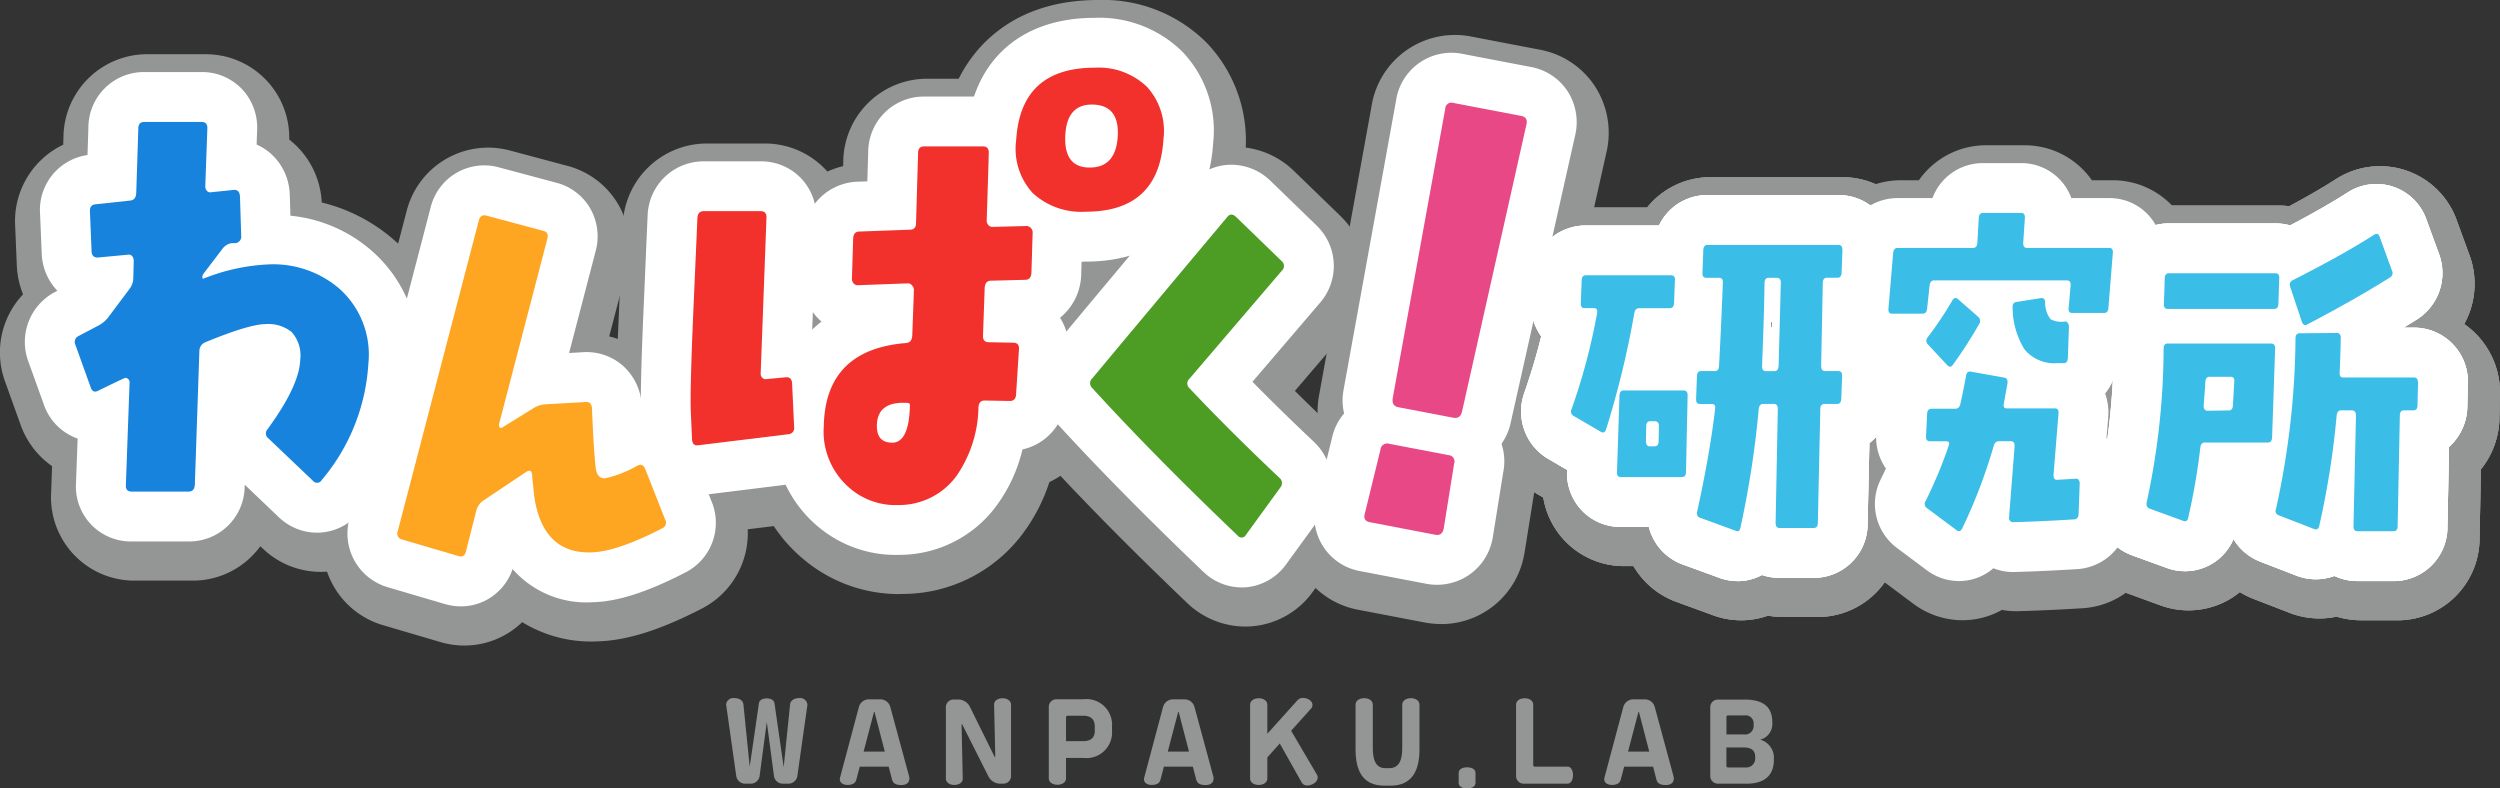 <svg xmlns="http://www.w3.org/2000/svg" viewBox="0 0 281.292 88.716">
  <rect x="0" y="0" width="281.292" height="88.716" fill="#333333" stroke="none"/>
  <defs>
    <style>
      .cls-1 {
        fill: #949595;
      }

      .cls-2 {
        fill: #fff;
      }

      .cls-3 {
        fill: #3abde7;
      }

      .cls-4 {
        fill: #1783dd;
      }

      .cls-5 {
        fill: #fea522;
      }

      .cls-6 {
        fill: #f2302c;
      }

      .cls-7 {
        fill: #4d9d24;
      }

      .cls-8 {
        fill: #e84885;
      }
    </style>
  </defs>
  <g id="Group_2" data-name="Group 2" transform="translate(0.001 0)">
    <g id="Group_3" data-name="Group 3">
      <path id="Path_1" data-name="Path 1" class="cls-1" d="M89.718,87.286a1.015,1.015,0,0,1-.947.89h-.752a1,1,0,0,1-.937-.89l-.806-6.049-.806,6.049a1,1,0,0,1-.937.89h-.752a1.015,1.015,0,0,1-.947-.89L81.7,79.265a.81.81,0,0,1,.9-.721c.6,0,1,.289,1.046.71l.708,7.021,1.035-7.141c.043-.337.392-.554.882-.554s.828.217.872.554l1.034,7.177.719-7.057c.044-.421.447-.71,1.046-.71a.809.809,0,0,1,.9.721v.084Z"/>
      <path id="Path_2" data-name="Path 2" class="cls-1" d="M101.428,88.331c-.686,0-.958-.217-1.067-.649l-.371-1.419H96.733l-.381,1.455c-.109.421-.458.6-1,.6-.5,0-.86-.252-.86-.636a1,1,0,0,1,.021-.168l2.124-7.961a1.169,1.169,0,0,1,1.046-.865H99.13a1.169,1.169,0,0,1,1.046.865l2.124,7.84a1.411,1.411,0,0,1,.021.205c0,.4-.272.733-.893.733m-3.017-8.164c-.011-.049-.022-.072-.044-.072s-.033.023-.043.072l-1.155,4.4h2.386Z"/>
      <path id="Path_3" data-name="Path 3" class="cls-1" d="M112.941,88.175h-.49a1.509,1.509,0,0,1-1.22-.782l-2.952-5.856c-.022-.048-.044-.06-.054-.06s-.033.024-.033.085l.131,6.048c.011.4-.382.709-.937.709-.577,0-.959-.313-.959-.709v-8a.854.854,0,0,1,.817-.9h.665a1.481,1.481,0,0,1,1.209.793l2.778,5.628c.021.048.043.06.054.06s.033-.024.033-.084l-.131-5.832c-.011-.4.381-.709.947-.709s.959.312.959.721v7.984a.854.854,0,0,1-.817.9"/>
      <path id="Path_4" data-name="Path 4" class="cls-1" d="M121.895,85.277h-1.95v2.3c0,.409-.392.721-.97.721s-.969-.312-.969-.721v-8a.855.855,0,0,1,.817-.9h3.072a2.89,2.89,0,0,1,3.224,3.114v.421a2.881,2.881,0,0,1-3.224,3.066m1.285-3.511c0-.77-.381-1.238-1.318-1.238h-1.743a.181.181,0,0,0-.174.192v2.669h1.917c.959,0,1.318-.457,1.318-1.166Z"/>
      <path id="Path_5" data-name="Path 5" class="cls-1" d="M135.651,88.331c-.686,0-.958-.217-1.067-.649l-.371-1.419h-3.257l-.381,1.455c-.108.421-.457.6-1,.6-.5,0-.86-.252-.86-.636a.914.914,0,0,1,.022-.168l2.123-7.961a1.169,1.169,0,0,1,1.046-.865h1.449a1.169,1.169,0,0,1,1.046.865l2.124,7.84a1.409,1.409,0,0,1,.021.205c0,.4-.272.733-.893.733m-3.017-8.164c-.011-.049-.022-.072-.043-.072s-.033.023-.044.072l-1.155,4.4h2.386Z"/>
      <path id="Path_6" data-name="Path 6" class="cls-1" d="M147.078,88.379a.679.679,0,0,1-.61-.324l-2.473-4.4-1.4,1.564V87.6c0,.408-.392.72-.97.72s-.969-.312-.969-.72V79.289c0-.409.392-.722.969-.722s.97.313.97.722V82.56l3.388-3.764a.829.829,0,0,1,.632-.265c.413,0,1.056.252,1.056.794a.572.572,0,0,1-.13.372l-2.266,2.526,2.908,4.954a.536.536,0,0,1,.076.288c0,.6-.708.914-1.176.914"/>
      <path id="Path_7" data-name="Path 7" class="cls-1" d="M156.434,88.4h-.686c-2.495,0-3.225-1.8-3.225-4.076V79.277c0-.408.393-.721.97-.721s.969.313.969.721v4.895c0,1.3.316,2.259,1.406,2.259h.446c1.155,0,1.46-.985,1.46-2.259V79.277c0-.408.392-.721.97-.721s.969.313.969.721v5.051c0,2.272-.752,4.076-3.279,4.076"/>
      <path id="Path_8" data-name="Path 8" class="cls-1" d="M165.072,88.716c-.566,0-.948-.24-.948-.638V86.972c0-.4.382-.637.948-.637s.947.24.947.637v1.106c0,.4-.381.638-.947.638"/>
      <path id="Path_9" data-name="Path 9" class="cls-1" d="M176.4,88.175h-5a.854.854,0,0,1-.817-.9V79.289c0-.409.381-.721.969-.721s.959.312.959.721v6.782a.181.181,0,0,0,.175.192H176.4c.327,0,.588.385.588.95s-.261.962-.588.962"/>
      <path id="Path_10" data-name="Path 10" class="cls-1" d="M187.434,88.331c-.686,0-.958-.217-1.067-.649L186,86.263h-3.257l-.381,1.455c-.109.421-.458.6-1,.6-.5,0-.86-.252-.86-.636a1,1,0,0,1,.021-.168l2.124-7.961a1.169,1.169,0,0,1,1.046-.865h1.449a1.167,1.167,0,0,1,1.045.865l2.124,7.84a1.285,1.285,0,0,1,.022.205c0,.4-.272.733-.893.733m-3.017-8.164c-.011-.049-.022-.072-.044-.072s-.033.023-.043.072l-1.155,4.4h2.386Z"/>
      <path id="Path_11" data-name="Path 11" class="cls-1" d="M196.539,88.175H193.25a.855.855,0,0,1-.817-.9v-7.66a.853.853,0,0,1,.817-.9h3.082c2.124,0,3.083.89,3.083,2.537v.12a1.812,1.812,0,0,1-1.362,1.852,2.108,2.108,0,0,1,1.536,2.164v.133c0,1.623-.958,2.657-3.05,2.657m.774-6.734a.9.9,0,0,0-1.024-.95h-1.863a.182.182,0,0,0-.174.193v1.947h1.961a.96.96,0,0,0,1.1-1Zm.174,3.728c0-.7-.381-1.07-1.3-1.07h-1.939v2.055a.182.182,0,0,0,.174.193H196.4a1,1,0,0,0,1.089-1Z"/>
      <path id="Path_12" data-name="Path 12" class="cls-1" d="M195.9,69.791a9.2,9.2,0,0,1-3.4-.657l-3.842-1.4a9.28,9.28,0,0,1-4.863-4.039H182.77a9.2,9.2,0,0,1-9.125-7.714l-.619-.36c-.018-.01-.034-.019-.051-.03a9.367,9.367,0,0,1-4.146-11.041l.054-.162q.876-2.517,1.505-4.866a9.571,9.571,0,0,1-.93-4.607l.091-2.505c0-.054.005-.108.008-.163a9.235,9.235,0,0,1,9.27-8.889h6.492a9.148,9.148,0,0,1,7.2-3.419h14.747a9.154,9.154,0,0,1,6.7,2.858,9.353,9.353,0,0,1,2.542,6.913l-.092,2.511c0,.057-.005.115-.008.174a9.549,9.549,0,0,1-1.9,5.249,9.33,9.33,0,0,1,1.967,6.228l-.091,2.5c0,.048,0,.095-.007.142a9.537,9.537,0,0,1-2.46,5.983l-.167,7.689a9.225,9.225,0,0,1-9.283,9.233h-3.85a9.627,9.627,0,0,1-1.695-.15,9.049,9.049,0,0,1-3.024.522"/>
      <path id="Path_13" data-name="Path 13" class="cls-1" d="M195.9,69.791a9.2,9.2,0,0,1-3.4-.657l-3.842-1.4a9.28,9.28,0,0,1-4.863-4.039H182.77a9.2,9.2,0,0,1-9.125-7.714l-.619-.36c-.018-.01-.034-.019-.051-.03a9.367,9.367,0,0,1-4.146-11.041l.054-.162q.876-2.517,1.505-4.866a9.571,9.571,0,0,1-.93-4.607l.091-2.505c0-.054.005-.108.008-.163a9.235,9.235,0,0,1,9.27-8.889h6.492a9.148,9.148,0,0,1,7.2-3.419h14.747a9.154,9.154,0,0,1,6.7,2.858,9.353,9.353,0,0,1,2.542,6.913l-.092,2.511c0,.057-.005.115-.008.174a9.549,9.549,0,0,1-1.9,5.249,9.33,9.33,0,0,1,1.967,6.228l-.091,2.5c0,.048,0,.095-.007.142a9.537,9.537,0,0,1-2.46,5.983l-.167,7.689a9.225,9.225,0,0,1-9.283,9.233h-3.85a9.627,9.627,0,0,1-1.695-.15,9.049,9.049,0,0,1-3.024.522"/>
      <path id="Path_14" data-name="Path 14" class="cls-1" d="M195.9,69.791a9.2,9.2,0,0,1-3.4-.657l-3.842-1.4a9.28,9.28,0,0,1-4.863-4.039H182.77a9.2,9.2,0,0,1-9.125-7.714l-.619-.36c-.018-.01-.034-.019-.051-.03a9.367,9.367,0,0,1-4.146-11.041l.054-.162q.876-2.517,1.505-4.866a9.571,9.571,0,0,1-.93-4.607l.091-2.505c0-.054.005-.108.008-.163a9.235,9.235,0,0,1,9.27-8.889h6.492a9.148,9.148,0,0,1,7.2-3.419h14.747a9.154,9.154,0,0,1,6.7,2.858,9.353,9.353,0,0,1,2.542,6.913l-.092,2.511c0,.057-.005.115-.008.174a9.549,9.549,0,0,1-1.9,5.249,9.33,9.33,0,0,1,1.967,6.228l-.091,2.5c0,.048,0,.095-.007.142a9.537,9.537,0,0,1-2.46,5.983l-.167,7.689a9.225,9.225,0,0,1-9.283,9.233h-3.85a9.627,9.627,0,0,1-1.695-.15,9.049,9.049,0,0,1-3.024.522"/>
      <path id="Path_15" data-name="Path 15" class="cls-1" d="M220.821,69.787a9.261,9.261,0,0,1-5.534-1.851l-3.36-2.508A9.367,9.367,0,0,1,209,54a9.529,9.529,0,0,1-.7-4.152l.123-2.528,0-.055a9.754,9.754,0,0,1,.628-2.965,9.129,9.129,0,0,1-2.628-2.017,9.3,9.3,0,0,1-2.324-7.176l.523-6.189c.007-.078.015-.156.023-.235a9.253,9.253,0,0,1,9.261-8.4h2a9.2,9.2,0,0,1,7.621-3.936h4.254a9.2,9.2,0,0,1,7.592,3.936h2.343a9.21,9.21,0,0,1,9.208,9.859c0,.074-.009.147-.015.22l-.492,6.145a9.31,9.31,0,0,1-4.926,7.666,9.565,9.565,0,0,1-.781,1.912,9.831,9.831,0,0,1,.077,2.43l-.053.665q.24.262.464.546l.036.047a9.377,9.377,0,0,1,1.978,5.806c0,.1,0,.211-.006.316l-.124,3.459c0,.058-.005.116-.008.173a9.337,9.337,0,0,1-8.454,8.887c-.092.009-.184.015-.275.021-2.663.164-5.1.276-7.233.331a9.029,9.029,0,0,1-1.862-.142,9.072,9.072,0,0,1-4.44,1.162m14.959-6.094h0m.012,0h0m-24.429-15.32,0,.008,0-.008m21.83-10.443h0Zm4.937-8.269h0Z"/>
      <path id="Path_16" data-name="Path 16" class="cls-1" d="M269.71,69.788h-4.036a9.518,9.518,0,0,1-2.766-.407,9.315,9.315,0,0,1-5.132-.366l-.16-.061-3.965-1.535a9.559,9.559,0,0,1-1.633-.8,9.041,9.041,0,0,1-1.555,1.027,9.181,9.181,0,0,1-7.44.443l-3.777-1.377a9.368,9.368,0,0,1-5.924-10.839l.021-.1a74.016,74.016,0,0,0,1.688-15.365,9.851,9.851,0,0,1,.333-2.513,9.647,9.647,0,0,1-.3-2.827l.091-2.845c0-.068.005-.135.009-.2a9.236,9.236,0,0,1,9.27-8.889h11.984a9.7,9.7,0,0,1,1.161.07c2.047-1.1,3.788-2.108,5.2-3.012a9.166,9.166,0,0,1,13.66,4.642l1.377,3.764a9.36,9.36,0,0,1-.552,7.865,9.38,9.38,0,0,1,4.024,7.814c0,.072,0,.143,0,.215l-.06,2.488a9.431,9.431,0,0,1-2.081,5.822l-.155,7.745a9.227,9.227,0,0,1-9.283,9.246M249.23,31.041h.253c.047-.2.1-.393.161-.586-.146.189-.285.385-.414.586m17.082-.753,0,.006,0-.006"/>
      <path id="Path_17" data-name="Path 17" class="cls-1" d="M269.71,69.788h-4.036a9.518,9.518,0,0,1-2.766-.407,9.315,9.315,0,0,1-5.132-.366l-.16-.061-3.965-1.535a9.559,9.559,0,0,1-1.633-.8,9.041,9.041,0,0,1-1.555,1.027,9.181,9.181,0,0,1-7.44.443l-3.777-1.377a9.368,9.368,0,0,1-5.924-10.839l.021-.1a74.016,74.016,0,0,0,1.688-15.365,9.851,9.851,0,0,1,.333-2.513,9.647,9.647,0,0,1-.3-2.827l.091-2.845c0-.068.005-.135.009-.2a9.236,9.236,0,0,1,9.27-8.889h11.984a9.7,9.7,0,0,1,1.161.07c2.047-1.1,3.788-2.108,5.2-3.012a9.166,9.166,0,0,1,13.66,4.642l1.377,3.764a9.36,9.36,0,0,1-.552,7.865,9.38,9.38,0,0,1,4.024,7.814c0,.072,0,.143,0,.215l-.06,2.488a9.431,9.431,0,0,1-2.081,5.822l-.155,7.745a9.227,9.227,0,0,1-9.283,9.246M249.23,31.041h.253c.047-.2.1-.393.161-.586-.146.189-.285.385-.414.586m17.082-.753,0,.006,0-.006"/>
      <path id="Path_18" data-name="Path 18" class="cls-1" d="M269.71,69.788h-4.036a9.518,9.518,0,0,1-2.766-.407,9.315,9.315,0,0,1-5.132-.366l-.16-.061-3.965-1.535a9.559,9.559,0,0,1-1.633-.8,9.041,9.041,0,0,1-1.555,1.027,9.181,9.181,0,0,1-7.44.443l-3.777-1.377a9.368,9.368,0,0,1-5.924-10.839l.021-.1a74.016,74.016,0,0,0,1.688-15.365,9.851,9.851,0,0,1,.333-2.513,9.647,9.647,0,0,1-.3-2.827l.091-2.845c0-.068.005-.135.009-.2a9.236,9.236,0,0,1,9.27-8.889h11.984a9.7,9.7,0,0,1,1.161.07c2.047-1.1,3.788-2.108,5.2-3.012a9.166,9.166,0,0,1,13.66,4.642l1.377,3.764a9.36,9.36,0,0,1-.552,7.865,9.38,9.38,0,0,1,4.024,7.814c0,.072,0,.143,0,.215l-.06,2.488a9.431,9.431,0,0,1-2.081,5.822l-.155,7.745a9.227,9.227,0,0,1-9.283,9.246M249.23,31.041h.253c.047-.2.1-.393.161-.586-.146.189-.285.385-.414.586m17.082-.753,0,.006,0-.006"/>
      <path id="Path_19" data-name="Path 19" class="cls-1" d="M21.63,65.33H15.214A9.38,9.38,0,0,1,5.753,55.4l.107-2.949A9.581,9.581,0,0,1,2.3,47.75L.591,42.991l-.036-.1a9.523,9.523,0,0,1,2.037-9.771A9.848,9.848,0,0,1,1.9,30.046c0-.062-.007-.123-.01-.185l-.184-4.433a9.526,9.526,0,0,1,5.406-9.146l.026-.839A9.426,9.426,0,0,1,16.655,6.1h6.416a9.393,9.393,0,0,1,9.472,9.605c.141.11.279.223.414.341A9.578,9.578,0,0,1,36.2,22.772v.011a19.285,19.285,0,0,1,8.165,4.242A18.568,18.568,0,0,1,50.669,42.29a31.057,31.057,0,0,1-7.15,18.391l-.075.093a9.388,9.388,0,0,1-13.778,1.04c-.042-.039-.085-.078-.126-.118l-.248-.236a9.394,9.394,0,0,1-7.662,3.87m1.733-8.989v0M36.6,55.211h0ZM18.674,51.459h0m.009-.006,0,0Zm.013-.007-.009.005.009-.005M11.84,32.978h0m12.936-17.33v0Zm-10.435-.671h0"/>
      <path id="Path_20" data-name="Path 20" class="cls-1" d="M52.27,72.637a9.677,9.677,0,0,1-2.815-.423l-6.321-1.86c-.064-.018-.127-.038-.19-.057a9.476,9.476,0,0,1-6.33-11.521l.011-.045,9.11-34.915A9.463,9.463,0,0,1,57.163,16.88c.075.018.151.037.225.057l6.36,1.7A9.4,9.4,0,0,1,69.5,22.892a9.54,9.54,0,0,1,1.032,7.343l-.011.047-1.975,7.573a9.286,9.286,0,0,1,4.019,2.05,9.465,9.465,0,0,1,3.066,5.33l.195.073a9.5,9.5,0,0,1,5.333,5.311l.054.136,2.218,5.638a9.532,9.532,0,0,1-4.466,12.084l-.018.01c-4.738,2.437-8.494,3.608-11.813,3.681A14.784,14.784,0,0,1,58.755,70a9.341,9.341,0,0,1-6.485,2.632M62.817,28.2v0Z"/>
      <path id="Path_21" data-name="Path 21" class="cls-1" d="M78.842,60.134a9.366,9.366,0,0,1-5.865-2.042,9.48,9.48,0,0,1-3.51-6.948c0-.041-.005-.081-.006-.121l-.14-3.124,0-.063c-.045-1.226-.066-3.789.281-11.85l.466-10.626q0-.066.006-.132a9.476,9.476,0,0,1,9.5-9.081h6.416a9.386,9.386,0,0,1,6.907,2.941,9.506,9.506,0,0,1,2.554,7.039q-.133,3.615-.407,10.956l.036.031a9.518,9.518,0,0,1,3.244,6.651c0,.049.006.1.008.147l.231,4.86A9.541,9.541,0,0,1,90.4,58.779c-.071.011-.143.02-.215.029L80.119,60.049a9.633,9.633,0,0,1-1.277.085m-1.006-34.9v0"/>
      <path id="Path_22" data-name="Path 22" class="cls-1" d="M140.122,70.5a9.516,9.516,0,0,1-6.415-2.528l-.132-.124c-6.472-6.185-12.138-11.936-16.838-17.093l-.06-.066a9.468,9.468,0,0,1-.224-12.472c.024-.029.047-.059.071-.087,4.309-5.173,9.421-11.281,15.2-18.157a9.333,9.333,0,0,1,6.576-3.422,9.489,9.489,0,0,1,7.2,2.6l.122.116,5.161,5,.131.129a9.47,9.47,0,0,1,.584,12.8c-.049.059-.1.118-.147.175l-5.654,6.613q2.251,2.232,4.726,4.565c.082.078.162.157.242.238a9.515,9.515,0,0,1,.927,12.458l-3.855,5.305-.016.022a9.368,9.368,0,0,1-6.7,3.881,8.651,8.651,0,0,1-.9.044m.69-20.81-.006.007.006-.007m3.83-18.046h0Zm.732-.509-.006.007.006-.007"/>
      <path id="Path_23" data-name="Path 23" class="cls-1" d="M162.158,70.213a10.119,10.119,0,0,1-1.9-.182l-7.378-1.411a9.454,9.454,0,0,1-7.451-11.829l1.716-7.014a9.5,9.5,0,0,1,11.222-7.3l6.682,1.278a9.5,9.5,0,0,1,7.648,11.176l-1.146,7.153c-.026.167-.058.333-.094.5a9.473,9.473,0,0,1-9.3,7.636m.683-9.528h0Zm1.5-7v0Z"/>
      <path id="Path_24" data-name="Path 24" class="cls-1" d="M164.184,57.048a10.23,10.23,0,0,1-1.921-.185l-6.2-1.186a9.542,9.542,0,0,1-7.671-11.033c.012-.082.026-.163.04-.243l5.885-32.436a9.5,9.5,0,0,1,11.276-7.841l7.645,1.463a9.488,9.488,0,0,1,6.2,4.091,9.625,9.625,0,0,1,1.323,7.421c0,.016-.007.033-.011.05l-7.229,32.226a9.514,9.514,0,0,1-9.339,7.673m-7.89-11.44v0m15.854-30.389h0Z"/>
      <path id="Path_25" data-name="Path 25" class="cls-1" d="M101.177,66.844a16.684,16.684,0,0,1-10.863-4,16.971,16.971,0,0,1-6.028-13.913,18.191,18.191,0,0,1,4.258-11.891,9.64,9.64,0,0,1-1.1-4.478c0-.091,0-.181,0-.271l.139-4.53c0-.082.007-.164.012-.247a9.5,9.5,0,0,1,7.272-8.824l.014-.476A9.426,9.426,0,0,1,104.4,8.86H111a9.389,9.389,0,0,1,6.907,2.94,9.508,9.508,0,0,1,2.558,6.961c0,.072,0,.147-.006.226a9.63,9.63,0,0,1,2.123,1.593l.011.011A9.487,9.487,0,0,1,125.4,27.36c0,.091,0,.181,0,.272l-.14,4.529c0,.085-.007.171-.011.256a9.813,9.813,0,0,1-1.792,5.137,9.827,9.827,0,0,1,.395,3.479l-.326,5.108a9.508,9.508,0,0,1-5.454,8.1,20.035,20.035,0,0,1-2.987,5.788,16.878,16.878,0,0,1-13.353,6.8c-.184.005-.369.008-.552.008m13.212-18.276h0Zm-2.5-6.976h0ZM97.109,36.074h0Zm14.545-5.194h0Zm-17-4.568v0Zm21.093-2.46h0Zm-3.225-5.446v0Zm-9.748-.176h0Zm.078-.286v0"/>
      <path id="Path_26" data-name="Path 26" class="cls-1" d="M122.552,33.843a16.634,16.634,0,0,1-12.215-4.712c-2.237-2.244-4.82-6.289-4.393-12.781.4-6.268,3.107-9.988,5.307-12.005C114.395,1.462,118.543,0,123.582,0a16.459,16.459,0,0,1,12.185,4.811l.006.007A15.96,15.96,0,0,1,140.1,17.5c-.4,6.245-3.078,9.956-5.254,11.971-3.134,2.9-7.272,4.373-12.3,4.373m1.437-16.18h0Zm-.81-.556-.028.028q.059.058.117.111c-.028-.046-.057-.092-.089-.139m-.415-.478a2.644,2.644,0,0,0,.381.5l.03-.029a2.913,2.913,0,0,0-.34-.412l-.067-.064Zm3.4-.068h0Z"/>
      <path id="Path_27" data-name="Path 27" class="cls-2" d="M195.5,65.381a6,6,0,0,1-2.248-.441l-3.9-1.42a6.078,6.078,0,0,1-3.833-4.234h-3.156a5.986,5.986,0,0,1-4.4-1.872,6.11,6.11,0,0,1-1.642-4.517v-.032l-2.092-1.217-.033-.02a6.181,6.181,0,0,1-2.727-7.287c.011-.034.022-.068.034-.1.774-2.224,1.412-4.366,1.911-6.4a6.261,6.261,0,0,1-1.161-3.993l.092-2.516c0-.035,0-.07,0-.1a6.066,6.066,0,0,1,6.069-5.859h8.252a5.983,5.983,0,0,1,5.44-3.419h14.747a5.976,5.976,0,0,1,4.38,1.86,6.178,6.178,0,0,1,1.662,4.578l-.093,2.52c0,.036,0,.073-.005.11a6.219,6.219,0,0,1-2.173,4.443l-.04,1.97a6.059,6.059,0,0,1,.632.579,6.124,6.124,0,0,1,1.647,4.536l-.092,2.514c0,.03,0,.061,0,.09a6.253,6.253,0,0,1-2.434,4.7l-.2,9.081a6.055,6.055,0,0,1-6.076,6.082h-3.85a6.064,6.064,0,0,1-1.962-.322c-.064.034-.129.066-.194.1a5.829,5.829,0,0,1-2.563.593m3.758-28.56c.041.006.082.01.123.014l.013-.649-.107-.014c-.01.22-.02.437-.029.649M210.7,31.849v0Z"/>
      <path id="Path_28" data-name="Path 28" class="cls-2" d="M195.5,65.381a6,6,0,0,1-2.248-.441l-3.9-1.42a6.078,6.078,0,0,1-3.833-4.234h-3.156a5.986,5.986,0,0,1-4.4-1.872,6.11,6.11,0,0,1-1.642-4.517v-.032l-2.092-1.217-.033-.02a6.181,6.181,0,0,1-2.727-7.287c.011-.034.022-.068.034-.1.774-2.224,1.412-4.366,1.911-6.4a6.261,6.261,0,0,1-1.161-3.993l.092-2.516c0-.035,0-.07,0-.1a6.066,6.066,0,0,1,6.069-5.859h8.252a5.983,5.983,0,0,1,5.44-3.419h14.747a5.976,5.976,0,0,1,4.38,1.86,6.178,6.178,0,0,1,1.662,4.578l-.093,2.52c0,.036,0,.073-.005.11a6.219,6.219,0,0,1-2.173,4.443l-.04,1.97a6.059,6.059,0,0,1,.632.579,6.124,6.124,0,0,1,1.647,4.536l-.092,2.514c0,.03,0,.061,0,.09a6.253,6.253,0,0,1-2.434,4.7l-.2,9.081a6.055,6.055,0,0,1-6.076,6.082h-3.85a6.064,6.064,0,0,1-1.962-.322c-.064.034-.129.066-.194.1a5.829,5.829,0,0,1-2.563.593m3.758-28.56c.041.006.082.01.123.014l.013-.649-.107-.014c-.01.22-.02.437-.029.649M210.7,31.849v0Z"/>
      <path id="Path_29" data-name="Path 29" class="cls-2" d="M195.5,65.381a6,6,0,0,1-2.248-.441l-3.9-1.42a6.078,6.078,0,0,1-3.833-4.234h-3.156a5.986,5.986,0,0,1-4.4-1.872,6.11,6.11,0,0,1-1.642-4.517v-.032l-2.092-1.217-.033-.02a6.181,6.181,0,0,1-2.727-7.287c.011-.034.022-.068.034-.1.774-2.224,1.412-4.366,1.911-6.4a6.261,6.261,0,0,1-1.161-3.993l.092-2.516c0-.035,0-.07,0-.1a6.066,6.066,0,0,1,6.069-5.859h8.252a5.983,5.983,0,0,1,5.44-3.419h14.747a5.976,5.976,0,0,1,4.38,1.86,6.178,6.178,0,0,1,1.662,4.578l-.093,2.52c0,.036,0,.073-.005.11a6.219,6.219,0,0,1-2.173,4.443l-.04,1.97a6.059,6.059,0,0,1,.632.579,6.124,6.124,0,0,1,1.647,4.536l-.092,2.514c0,.03,0,.061,0,.09a6.253,6.253,0,0,1-2.434,4.7l-.2,9.081a6.055,6.055,0,0,1-6.076,6.082h-3.85a6.064,6.064,0,0,1-1.962-.322c-.064.034-.129.066-.194.1a5.829,5.829,0,0,1-2.563.593m3.758-28.56c.041.006.082.01.123.014l.013-.649-.107-.014c-.01.22-.02.437-.029.649M210.7,31.849v0Z"/>
      <path id="Path_30" data-name="Path 30" class="cls-2" d="M220.418,65.379a6.05,6.05,0,0,1-3.618-1.214l-3.358-2.508a6.184,6.184,0,0,1-1.9-7.581c.028-.06.056-.12.086-.179.194-.388.384-.783.568-1.182a6.194,6.194,0,0,1-1.091-3.909l.123-2.533c0-.011,0-.023,0-.036a6.269,6.269,0,0,1,1.491-3.766,6.285,6.285,0,0,1-1.084-1.694,5.977,5.977,0,0,1-3.224-1.842,6.137,6.137,0,0,1-1.515-4.744l.525-6.207c0-.05.009-.1.015-.148a6.088,6.088,0,0,1,6.074-5.547h3.924a6.034,6.034,0,0,1,5.7-3.936h4.253a5.98,5.98,0,0,1,5.673,3.936h4.263a5.947,5.947,0,0,1,4.366,1.861,6.138,6.138,0,0,1,1.64,4.616l-.009.139-.494,6.163a6.1,6.1,0,0,1-4.562,5.571,6.37,6.37,0,0,1-1.4,3.642,6.411,6.411,0,0,1,.337,2.759l-.185,2.267a5.946,5.946,0,0,1,1.268,1.2c.009.01.018.022.026.033a6.206,6.206,0,0,1,1.3,3.839c0,.066,0,.134,0,.2l-.124,3.459c0,.037,0,.074,0,.111a6.151,6.151,0,0,1-5.551,5.871l-.173.014c-2.628.161-5.023.271-7.12.326a5.961,5.961,0,0,1-2.357-.421,5.875,5.875,0,0,1-2.557,1.292,5.811,5.811,0,0,1-1.3.147m14.295-6.025h0m.007,0h0M213.975,48.259l0,.005,0-.005M228.24,24.83v0Z"/>
      <path id="Path_31" data-name="Path 31" class="cls-2" d="M269.306,65.379H265.27a6.111,6.111,0,0,1-2.61-.576,6.065,6.065,0,0,1-4.187,0c-.035-.012-.07-.025-.1-.039l-3.978-1.54a6.09,6.09,0,0,1-3.09-2.566,5.93,5.93,0,0,1-7.575,3.219L239.939,62.5a6.114,6.114,0,0,1-3.883-7.171l.014-.065a77.191,77.191,0,0,0,1.762-16.038,6.477,6.477,0,0,1,.512-2.512,6.325,6.325,0,0,1-.477-2.726l.093-2.862c0-.043,0-.086,0-.128a6.066,6.066,0,0,1,6.069-5.86h11.984a6.194,6.194,0,0,1,1.668.225c2.561-1.349,4.714-2.58,6.421-3.673a5.96,5.96,0,0,1,8.918,3.04l1.383,3.78a6.179,6.179,0,0,1-2.48,7.443l-.035.021q-.7.439-1.444.893h1.185a6.062,6.062,0,0,1,6.046,6.207c0,.046,0,.092,0,.137l-.062,2.505a6.165,6.165,0,0,1-2.055,4.564l-.18,9.014a6.055,6.055,0,0,1-6.076,6.089m6.325-18.611v0Z"/>
      <path id="Path_32" data-name="Path 32" class="cls-2" d="M269.306,65.379H265.27a6.111,6.111,0,0,1-2.61-.576,6.065,6.065,0,0,1-4.187,0c-.035-.012-.07-.025-.1-.039l-3.978-1.54a6.09,6.09,0,0,1-3.09-2.566,5.93,5.93,0,0,1-7.575,3.219L239.939,62.5a6.114,6.114,0,0,1-3.883-7.171l.014-.065a77.191,77.191,0,0,0,1.762-16.038,6.477,6.477,0,0,1,.512-2.512,6.325,6.325,0,0,1-.477-2.726l.093-2.862c0-.043,0-.086,0-.128a6.066,6.066,0,0,1,6.069-5.86h11.984a6.194,6.194,0,0,1,1.668.225c2.561-1.349,4.714-2.58,6.421-3.673a5.96,5.96,0,0,1,8.918,3.04l1.383,3.78a6.179,6.179,0,0,1-2.48,7.443l-.035.021q-.7.439-1.444.893h1.185a6.062,6.062,0,0,1,6.046,6.207c0,.046,0,.092,0,.137l-.062,2.505a6.165,6.165,0,0,1-2.055,4.564l-.18,9.014a6.055,6.055,0,0,1-6.076,6.089m6.325-18.611v0Z"/>
      <path id="Path_33" data-name="Path 33" class="cls-2" d="M269.306,65.379H265.27a6.111,6.111,0,0,1-2.61-.576,6.065,6.065,0,0,1-4.187,0c-.035-.012-.07-.025-.1-.039l-3.978-1.54a6.09,6.09,0,0,1-3.09-2.566,5.93,5.93,0,0,1-7.575,3.219L239.939,62.5a6.114,6.114,0,0,1-3.883-7.171l.014-.065a77.191,77.191,0,0,0,1.762-16.038,6.477,6.477,0,0,1,.512-2.512,6.325,6.325,0,0,1-.477-2.726l.093-2.862c0-.043,0-.086,0-.128a6.066,6.066,0,0,1,6.069-5.86h11.984a6.194,6.194,0,0,1,1.668.225c2.561-1.349,4.714-2.58,6.421-3.673a5.96,5.96,0,0,1,8.918,3.04l1.383,3.78a6.179,6.179,0,0,1-2.48,7.443l-.035.021q-.7.439-1.444.893h1.185a6.062,6.062,0,0,1,6.046,6.207c0,.046,0,.092,0,.137l-.062,2.505a6.165,6.165,0,0,1-2.055,4.564l-.18,9.014a6.055,6.055,0,0,1-6.076,6.089m6.325-18.611v0Z"/>
      <path id="Path_34" data-name="Path 34" class="cls-2" d="M21.226,60.923H14.81a6.177,6.177,0,0,1-6.257-6.592l.18-4.987c-.094-.032-.189-.067-.282-.105a6.177,6.177,0,0,1-3.534-3.768L3.2,40.706c-.008-.022-.016-.043-.023-.066a6.338,6.338,0,0,1,2.889-7.717l.13-.071.26-.136A6.36,6.36,0,0,1,4.7,28.645c0-.04-.005-.079-.006-.119l-.185-4.443a6.234,6.234,0,0,1,5.336-6.639l.1-3.123a6.254,6.254,0,0,1,6.308-6.215h6.416a6.211,6.211,0,0,1,4.574,1.934,6.328,6.328,0,0,1,1.684,4.7l-.055,1.527a6.079,6.079,0,0,1,1.577,1,6.4,6.4,0,0,1,2.146,4.5c0,.053.006.1.008.159l.073,2.344a16.3,16.3,0,0,1,9.174,3.97,15.466,15.466,0,0,1,5.213,12.746A27.929,27.929,0,0,1,40.6,57.49c-.017.02-.033.041-.049.061a6.292,6.292,0,0,1-4.437,2.369,6.217,6.217,0,0,1-4.685-1.67l-.08-.075L27.538,54.54l-.006.18c0,.049,0,.1-.007.146a6.233,6.233,0,0,1-6.3,6.057m-1.467-5.986v0ZM10.173,29.026l0,0,0,0m1.018-.447h0Zm8.383-2.817.044.067.041-.054c-.019-.016-.038-.032-.057-.05-.009.013-.019.025-.028.037m3.141-9.649h0m-1.55-1.667v0Z"/>
      <path id="Path_35" data-name="Path 35" class="cls-2" d="M51.859,68.226a6.489,6.489,0,0,1-1.89-.286l-6.335-1.864-.119-.036a6.3,6.3,0,0,1-4.2-7.673l.008-.028,9.11-34.921A6.209,6.209,0,0,1,56.012,18.8c.048.011.095.023.143.036l6.375,1.706a6.216,6.216,0,0,1,3.821,2.807,6.353,6.353,0,0,1,.671,4.895l-.007.03L64.032,39.718l1.524-.086a6.182,6.182,0,0,1,4.5,1.492,6.4,6.4,0,0,1,2.149,4.5l.006.114c.013.33.026.644.039.945a6.025,6.025,0,0,1,2.005.412,6.32,6.32,0,0,1,3.534,3.546c.012.028.023.058.035.086l2.221,5.647a6.269,6.269,0,0,1-2.958,8.054c-4.306,2.215-7.62,3.272-10.438,3.333a11.029,11.029,0,0,1-8.972-3.728,6.236,6.236,0,0,1-2.857,3.428,6.09,6.09,0,0,1-2.964.766M69.647,60.59v0ZM53.285,57.218h0m6.521-25.791h0"/>
      <path id="Path_36" data-name="Path 36" class="cls-2" d="M78.407,55.73a6.061,6.061,0,0,1-3.826-1.339,6.313,6.313,0,0,1-2.317-4.636c0-.025,0-.051,0-.077l-.139-3.123c0-.014,0-.027,0-.04-.069-1.835.023-5.627.28-11.593L72.864,24.3c0-.028,0-.056.005-.084a6.3,6.3,0,0,1,6.3-6.063h6.416a6.21,6.21,0,0,1,4.574,1.935,6.334,6.334,0,0,1,1.683,4.7q-.149,4.035-.473,12.731a6.072,6.072,0,0,1,1.206.815,6.332,6.332,0,0,1,2.144,4.433c0,.031,0,.062,0,.094l.232,4.867a6.278,6.278,0,0,1-5.432,6.676l-.137.018L79.31,55.666a6.583,6.583,0,0,1-.9.064m6.61-18.547h0"/>
      <path id="Path_37" data-name="Path 37" class="cls-2" d="M139.693,66.094a6.211,6.211,0,0,1-4.223-1.687l-.085-.079C128.967,58.194,123.353,52.5,118.7,47.394a.528.528,0,0,0-.038-.043,6.312,6.312,0,0,1-.125-8.315l.045-.055c4.314-5.179,9.427-11.288,15.2-18.159a6.162,6.162,0,0,1,4.34-2.274A6.319,6.319,0,0,1,142.9,20.3l.078.074,5.161,5,.083.082a6.306,6.306,0,0,1,.37,8.527c-.03.037-.061.074-.092.11l-7.577,8.863c2.129,2.164,4.433,4.417,6.884,6.731.053.05.1.1.155.152a6.357,6.357,0,0,1,.615,8.336l-3.848,5.295a6.218,6.218,0,0,1-4.434,2.6c-.2.019-.4.029-.6.029m-.181-14.536-.017.023Zm2.959-23.635,0,0,0,0"/>
      <path id="Path_38" data-name="Path 38" class="cls-2" d="M161.715,65.8a6.754,6.754,0,0,1-1.262-.121l-7.378-1.412a6.247,6.247,0,0,1-4.945-7.888l1.728-7.063a6.352,6.352,0,0,1,7.5-4.9l6.682,1.279a6.3,6.3,0,0,1,5.091,7.479l-1.152,7.193c-.017.107-.037.212-.06.318a6.332,6.332,0,0,1-6.2,5.112"/>
      <path id="Path_39" data-name="Path 39" class="cls-2" d="M163.739,52.634a6.726,6.726,0,0,1-1.275-.122l-6.2-1.187a6.381,6.381,0,0,1-5.1-7.4c.008-.052.017-.1.026-.154l5.888-32.456a6.291,6.291,0,0,1,7.515-5.244l7.645,1.462a6.308,6.308,0,0,1,4.128,2.709,6.446,6.446,0,0,1,.867,4.97l-.008.032-7.23,32.233a6.377,6.377,0,0,1-6.25,5.156"/>
      <path id="Path_40" data-name="Path 40" class="cls-2" d="M100.779,62.437a13.529,13.529,0,0,1-8.807-3.246A13.865,13.865,0,0,1,87.087,47.8a14.734,14.734,0,0,1,4.035-10.461,13.22,13.22,0,0,1,1.311-1.155,5.987,5.987,0,0,1-.579-.57,6.372,6.372,0,0,1-1.606-4.251c0-.058,0-.115,0-.173l.139-4.529c0-.053,0-.1.007-.157a6.305,6.305,0,0,1,6.151-6.061l1.043-.038.1-3.318A6.254,6.254,0,0,1,104,10.865h6.6a6.208,6.208,0,0,1,4.574,1.935,6.324,6.324,0,0,1,1.685,4.656c-.014.591-.038,1.419-.071,2.5a6.277,6.277,0,0,1,3.135,1.7l.008.008a6.3,6.3,0,0,1,1.86,4.5c0,.058,0,.115,0,.173l-.139,4.529c0,.054,0,.109-.007.163a6.432,6.432,0,0,1-2.375,4.725,6.369,6.369,0,0,1,.979,3.882l-.326,5.1a6.211,6.211,0,0,1-4.877,5.832,17.466,17.466,0,0,1-2.929,6.339,13.561,13.561,0,0,1-10.882,5.523c-.151,0-.3.007-.452.007m1.306-11.509h0Zm11.9-6.768h0Zm2.213-6.113v0m-4.715-.863h0ZM101.5,33.007l-.028,0,.028,0m9.75-.122h0ZM96.7,31.666h0Zm18.641-5.809h0Zm-17.887-.743v0Zm17.93-3.53.006.007,0,0,0,0m-13.016-1.349h0Zm6.541-3.03v0Zm-3.262-.276v0Z"/>
      <path id="Path_41" data-name="Path 41" class="cls-2" d="M122.148,29.435a13.5,13.5,0,0,1-9.942-3.766c-1.773-1.779-3.817-5.018-3.465-10.32.53-8.349,5.928-13.343,14.437-13.343a13.327,13.327,0,0,1,9.892,3.845l0,0A12.848,12.848,0,0,1,136.5,16.089c-.536,8.358-5.9,13.346-14.352,13.346"/>
      <path id="Path_42" data-name="Path 42" class="cls-3" d="M188.453,31.532l-.093,2.544c-.021.4-.176.6-.466.6h-3.477c-.291,0-.466.186-.528.557a103.988,103.988,0,0,1-3.167,13.04q-.186.556-.59.318L177.059,46.8a.55.55,0,0,1-.249-.716A68.793,68.793,0,0,0,179.7,35.229q.093-.556-.342-.557H178.27c-.291,0-.425-.2-.4-.6l.093-2.544c.02-.371.176-.557.466-.557h9.593q.466,0,.435.557m1.428,12.961L189.7,53.12q0,.557-.466.556h-6.861q-.466,0-.435-.556l.279-8.627c.021-.372.176-.557.466-.557h6.768c.29,0,.435.185.435.557m-3.229,3.459c0-.372-.155-.557-.465-.557h-.5c-.311,0-.466.185-.466.557l-.031,1.669c0,.4.144.6.434.6h.528q.467,0,.466-.6Zm20.646-19.8-.093,2.544q-.031.557-.466.556H205.56q-.467,0-.466.6l-.186,9.3c0,.4.144.6.434.6h1.491q.465,0,.434.557l-.093,2.544c-.021.4-.176.6-.466.6H205.28q-.465,0-.465.556l-.28,12.841q0,.556-.466.557h-3.85c-.289,0-.434-.2-.434-.6l.248-12.8q0-.556-.434-.556h-1.211q-.435,0-.5.556a108.221,108.221,0,0,1-2.049,13.319q-.124.6-.528.4l-4.036-1.472q-.435-.158-.31-.714,1.458-6.681,2.018-11.57c.041-.344-.084-.516-.373-.516h-1.335c-.31,0-.456-.2-.435-.6l.094-2.544q.03-.556.465-.557h1.553c.289,0,.444-.185.465-.557q.186-3.221.435-9.382c.02-.371-.124-.557-.435-.557h-1.428q-.465,0-.434-.556l.093-2.544c.02-.4.175-.6.465-.6h14.748c.31,0,.455.2.434.6m-6.923,3.7q.03-.6-.466-.6h-.9q-.467,0-.466.6-.063,4.016-.279,9.3-.032.6.434.6h.963c.289,0,.445-.2.465-.6Z"/>
      <path id="Path_43" data-name="Path 43" class="cls-3" d="M237.728,28.457l-.5,6.2c-.02.371-.186.556-.5.556h-3.57q-.466,0-.4-.556l.217-2.505q.062-.6-.4-.6H217.61q-.435,0-.5.6l-.279,2.584c-.042.372-.208.556-.5.556h-3.446c-.31,0-.446-.2-.4-.595l.528-6.243c.042-.371.207-.556.5-.556h8.476c.31,0,.475-.2.5-.6l.156-2.783c.02-.371.186-.556.5-.556h4.254q.465,0,.434.556l-.186,2.783c-.021.4.124.6.435.6h9.252c.289,0,.424.185.4.556M234,54.378l-.125,3.459q-.03.556-.465.6-3.882.239-6.924.317a.422.422,0,0,1-.326-.158.478.478,0,0,1-.108-.4l.621-7.952c.02-.4-.114-.6-.4-.6h-1.366c-.29,0-.487.185-.59.557a59.657,59.657,0,0,1-3.539,9.262c-.166.319-.373.384-.621.2l-3.353-2.5a.558.558,0,0,1-.156-.756,50.707,50.707,0,0,0,2.608-6.241c.125-.344.032-.517-.279-.517h-1.831q-.467,0-.436-.557l.125-2.545c.02-.37.186-.556.5-.556H220c.311,0,.507-.2.59-.6q.374-1.71.621-3.1.093-.555.528-.476l3.788.676c.289.052.4.278.342.675q-.251,1.392-.4,2.227-.124.556.31.557h5.434q.465,0,.4.6l-.559,6.878q0,.6.4.557l2.111-.119a.291.291,0,0,1,.31.119.624.624,0,0,1,.125.4M222.67,36.488a51.015,51.015,0,0,1-2.949,4.572q-.279.4-.652,0l-2.142-2.306a.565.565,0,0,1-.031-.8,40.279,40.279,0,0,0,2.763-4.134c.186-.319.4-.371.652-.16l2.267,1.989a.607.607,0,0,1,.092.834m10.122.239-.125,3.538c-.021.4-.165.6-.434.6h-.745a4.348,4.348,0,0,1-3.7-1.551,8.977,8.977,0,0,1-1.335-4.651c-.041-.4.093-.623.4-.676l2.763-.438c.311-.052.476.107.5.477a2.933,2.933,0,0,0,.621,1.908,2.606,2.606,0,0,0,1.645.239.345.345,0,0,1,.279.179.65.65,0,0,1,.125.378"/>
      <path id="Path_44" data-name="Path 44" class="cls-3" d="M255.988,39.254l-.341,9.979q-.031.556-.466.556H248.1q-.466,0-.528.557a69.977,69.977,0,0,1-1.366,7.912c-.083.344-.26.463-.528.357l-3.819-1.391q-.435-.159-.311-.755a82.409,82.409,0,0,0,1.894-17.215c0-.4.145-.6.435-.6h11.673c.311,0,.455.2.435.6m.466-7.951-.094,2.9q-.03.556-.465.556H243.911c-.31,0-.456-.185-.435-.556l.093-2.9q.031-.557.466-.557h11.984c.311,0,.455.186.435.557m-5.061,11.648c.042-.371-.093-.556-.4-.556H248.6c-.29,0-.445.2-.466.6q0,.318-.186,2.624c0,.4.144.6.435.6l2.39-.04c.29,0,.445-.184.466-.556Zm20.677.12-.062,2.544c0,.372-.155.556-.465.556h-1.056q-.467,0-.466.6l-.248,12.444c0,.37-.155.557-.466.557h-4.036c-.31,0-.466-.187-.466-.557l.28-12.444q0-.6-.466-.6h-1.211q-.435,0-.5.6a94.045,94.045,0,0,1-1.956,12.4q-.125.516-.559.358l-4.005-1.551a.5.5,0,0,1-.311-.676,91.539,91.539,0,0,0,2.205-19.2q0-.6.465-.6l4.192-.039a.391.391,0,0,1,.326.139.676.676,0,0,1,.108.418q-.032,1.988-.124,3.935-.03.517.4.517h7.98q.434,0,.434.6m-2.918-12.6a.567.567,0,0,1-.248.755q-3.85,2.426-9.315,5.288c-.269.133-.465.026-.589-.318l-1.3-3.9a.642.642,0,0,1-.031-.436.546.546,0,0,1,.279-.319q5.65-2.862,9.19-5.129.435-.278.621.239Z"/>
      <path id="Path_45" data-name="Path 45" class="cls-4" d="M41.454,40.787A22.337,22.337,0,0,1,36.2,54.01a.593.593,0,0,1-.976.1L30.2,49.325a.7.7,0,0,1-.093-1.041q3.58-4.893,3.673-7.809a3.923,3.923,0,0,0-.976-3.124,4.172,4.172,0,0,0-2.883-.884q-1.86,0-6.788,2.03a1.055,1.055,0,0,0-.7.989l-.511,15.045q-.048.78-.7.78H14.811c-.464,0-.682-.243-.65-.728l.418-11.557a.494.494,0,0,0-.209-.417.343.343,0,0,0-.395-.051q-1.025.468-2.93,1.405-.6.313-.837-.364l-1.72-4.79a.734.734,0,0,1,.325-.989l2.279-1.2a3.412,3.412,0,0,0,1.023-.833l2.418-3.228A2.081,2.081,0,0,0,15,31.21l.047-1.875a.756.756,0,0,0-.186-.521.477.477,0,0,0-.465-.156l-3.348.313q-.7.052-.744-.677l-.185-4.477q-.048-.78.651-.833l3.858-.416c.434-.034.667-.313.7-.833l.233-7.288q0-.729.7-.729h6.416c.466,0,.682.261.652.781l-.233,6.455a.75.75,0,0,0,.186.52.469.469,0,0,0,.465.157L26.3,21.37c.434-.034.666.208.7.729l.139,4.425a.733.733,0,0,1-.651.833h-.418A1.606,1.606,0,0,0,25,28.033l-2.14,2.812a.7.7,0,0,0-.092.365.165.165,0,0,0,.092.155,22.292,22.292,0,0,1,7.3-1.613,11.425,11.425,0,0,1,8,2.707,9.939,9.939,0,0,1,3.3,8.328"/>
      <path id="Path_46" data-name="Path 46" class="cls-5" d="M74.839,58.456a.689.689,0,0,1-.327.989q-5.162,2.655-8,2.707-5.115.156-6.277-5.57-.138-.625-.371-3.176-.048-.675-.652-.312L54.38,56.321a1.927,1.927,0,0,0-.791,1.146l-1.163,4.581c-.123.485-.4.658-.836.52l-6.37-1.874a.678.678,0,0,1-.464-.937l9.112-34.93q.186-.729.838-.573l6.415,1.719c.435.1.589.4.465.884l-5.44,20.875a.4.4,0,0,0,.093.365.215.215,0,0,0,.28,0l3.533-2.187a2.863,2.863,0,0,1,1.255-.416l4.6-.261c.434-.034.666.208.7.729q.186,4.635.418,6.664.14,1.2,1.023,1.2a13.211,13.211,0,0,0,3.721-1.457q.557-.26.836.416Z"/>
      <path id="Path_47" data-name="Path 47" class="cls-6" d="M89.352,48.023a.7.7,0,0,1-.651.833L78.565,50.1q-.653.1-.7-.676l-.139-3.124q-.094-2.5.279-11.139l.465-10.621q.045-.78.7-.78h6.417c.465,0,.681.26.651.78q-.186,5.052-.651,17.492a.622.622,0,0,0,.209.494.488.488,0,0,0,.442.131l2.185-.208q.651-.052.7.675Z"/>
      <path id="Path_48" data-name="Path 48" class="cls-7" d="M144.239,30.444,133.823,42.625a.7.7,0,0,0,0,1.042q4.511,4.79,10.137,10.1a.763.763,0,0,1,.093,1.093l-3.859,5.311a.55.55,0,0,1-.93.1q-9.533-9.108-16.414-16.658a.727.727,0,0,1,.047-1.041q6.417-7.7,15.2-18.168.419-.519.977,0l5.161,5a.7.7,0,0,1,0,1.041"/>
      <path id="Path_49" data-name="Path 49" class="cls-8" d="M163.607,52.193l-1.168,7.292q-.182.826-.93.685l-7.377-1.413q-.8-.153-.567-.97l1.756-7.18a.758.758,0,0,1,.983-.674l6.682,1.279a.715.715,0,0,1,.621.981"/>
      <path id="Path_50" data-name="Path 50" class="cls-8" d="M171.746,14.018l-7.234,32.249q-.19.888-.993.734l-6.2-1.186q-.748-.144-.611-1.041l5.9-32.506a.706.706,0,0,1,.93-.684l7.645,1.463q.748.144.567.971"/>
      <path id="Path_51" data-name="Path 51" class="cls-6" d="M115.971,25.639a.672.672,0,0,0-.488-.208l-3.813.1a.6.6,0,0,1-.465-.208.745.745,0,0,1-.186-.52q.185-5.624.232-7.549.046-.78-.651-.781H104c-.465,0-.7.244-.7.729l-.232,7.913c0,.487-.233.729-.7.729l-5.673.208q-.651,0-.7.78l-.139,4.529a.751.751,0,0,0,.186.521.6.6,0,0,0,.465.209l5.672-.209a.6.6,0,0,1,.442.234.731.731,0,0,1,.209.494l-.186,5.155q-.047.78-.7.833-9.068.729-9.253,9.318A8.368,8.368,0,0,0,95.582,54.9a7.863,7.863,0,0,0,5.486,1.925,8,8,0,0,0,6.556-3.28,13.927,13.927,0,0,0,2.465-7.7c.031-.521.263-.78.7-.78l2.835.051q.652,0,.7-.728l.325-5.1q.047-.729-.65-.728l-2.744-.053c-.464,0-.682-.26-.651-.781l.187-5.309q.045-.832.7-.833l3.859-.1q.651,0,.7-.781l.14-4.529a.7.7,0,0,0-.209-.52m-15.6,24.154q-1.721,0-1.72-1.874,0-2.811,3.441-2.6c.185,0,.279.087.279.261q-.095,4.217-2,4.217"/>
      <path id="Path_52" data-name="Path 52" class="cls-6" d="M129.056,9.773a7.837,7.837,0,0,0-5.877-2.156q-8.324,0-8.838,8.1a7.382,7.382,0,0,0,1.845,5.992,8.042,8.042,0,0,0,5.963,2.112q8.236,0,8.752-8.1a7.393,7.393,0,0,0-1.845-5.948m-3.294,5.588q-.213,3.492-3.159,3.492t-2.738-3.7q.21-3.492,3.159-3.386t2.738,3.6"/>
    </g>
  </g>
</svg>
